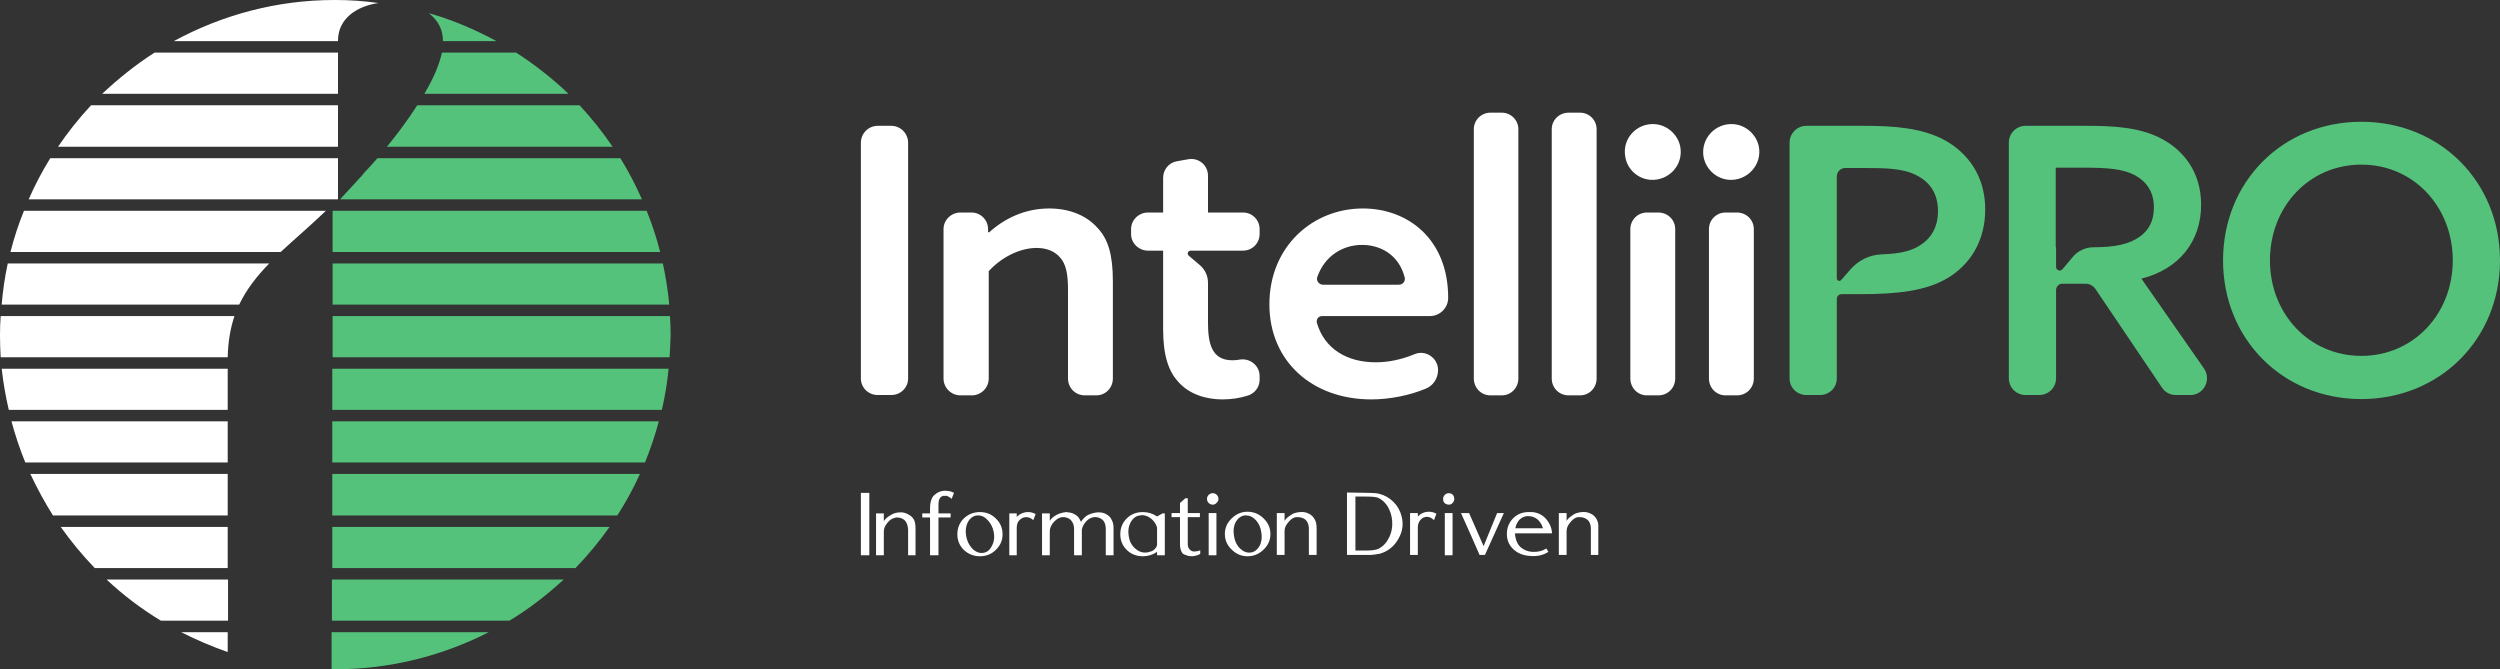 <svg xmlns="http://www.w3.org/2000/svg" version="1.2" viewBox="489 388.3 741.1 198.4"><rect x="489" y="388.3" width="741.1" height="198.4" fill="#333333" stroke="none"/><style>.a{fill:#fff}.b{fill:#55c27c}</style><path fill-rule="evenodd" class="a" d="m542.7 575.7q6.7 3.4 13.8 5.9v-5.9zm-22.1-15.6c4.9 4.6 10.3 8.7 16.1 12.2h19.9v-12.2zm-13.6-15.6q4.6 6.5 10.1 12.2h39.4v-12.2zm-9-15.7q3 6.4 6.7 12.3h51.8v-12.3zm-5.6-15.6q1.7 6.3 4.1 12.2h60v-12.2zm-2.9-15.6q0.7 6.2 2.1 12.2h64.9v-12.2zm-0.3-15.6q-0.2 2.7-0.2 5.5 0 3.4 0.2 6.7h67.3c0.1-4.6 0.8-8.6 2-12.2zm2.1-15.6q-1.3 6-1.8 12.2h70.4c2.2-4.6 5.3-8.5 8.9-12.2zm4.8-15.6q-2.4 5.9-4 12.2h80.1c4.1-3.8 8.7-7.7 13.4-12.2zm19.9-31.3q-5.4 5.8-9.8 12.3h83v-12.3zm18.8-15.6c-5.6 3.6-10.7 7.7-15.5 12.2h69.9v-12.2zm5.7-3.4h48.7v-0.2c0-6.5 5.6-10.2 12-11.1q-6.3-0.9-12.8-0.9h-0.2c-17.3 0-33.5 4.5-47.7 12.2zm48.7 34.7h-85.3q-3.6 5.8-6.4 12.2h91.7z"/><path fill-rule="evenodd" class="b" d="m633.9 575.7c-13.7 7-29.2 11-45.6 11q-0.5 0-1 0v-11zm22.2-15.6c-5 4.6-10.3 8.7-16.1 12.2h-52.6v-12.2zm13.6-15.6q-4.6 6.5-10.1 12.2h-72.1v-12.2zm9-15.7q-2.9 6.4-6.7 12.3h-84.5v-12.3zm5.6-15.6q-1.7 6.3-4.1 12.2h-92.7v-12.2zm2.9-15.6q-0.6 6.2-2 12.2h-97.7v-12.2zm0.4-15.6q0.2 2.7 0.2 5.5-0.1 3.4-0.3 6.7h-99.9v-12.2zm-2.1-15.6q1.3 6 1.9 12.2h-99.8v-12.2zm-4.8-15.6q2.4 5.9 4 12.2h-97.1v-12.2zm-60.4-50.3v-0.2c0-3.5-1.7-6.2-4.2-8.1 7.1 2 13.8 4.9 20.1 8.3zm-5.5 15.6c2.5-4.2 4.4-8.4 5.2-12.2h22c5.6 3.6 10.8 7.7 15.5 12.2zm-11.1 15.7c3.2-3.9 6.3-8.1 9-12.3h48.1q5.4 5.8 9.8 12.3zm-8 9.2l0.2-0.2 0.7-0.8 0.1-0.2q2.1-2.2 4.2-4.6h72q3.6 5.8 6.4 12.2h-89.5z"/><path class="a" d="m744.2 430.6v69.9c0 2.7 2.2 4.9 5 4.9h4c2.8 0 5-2.2 5-4.9v-69.9c0-2.7-2.2-5-5-5h-4c-2.8 0-5 2.3-5 5zm70.1 25.2c-3.4-3.8-8.5-5.7-14.3-5.7-7.2 0-13.3 3-17.8 7.1l-0.3-0.1v-0.9c0-2.7-2.2-4.9-4.9-4.9h-3.3c-2.7 0-5 2.2-5 4.9v44.3c0 2.8 2.3 5 5 5h3.4c2.7 0 5-2.2 5-5v-31.8c3.4-3.8 8.9-6.9 14.2-6.9 3 0 5.5 1 7.1 3 1.5 1.8 2.2 4.4 2.2 9.3v26.4c0 2.8 2.2 5 5 5h3.4c2.7 0 4.9-2.2 4.9-5v-28.7c0-8.1-1.4-12.6-4.6-16zm42.2 39.1q-1.1 0.2-2.2 0.2c-6.1 0-7.2-5-7.2-11.1v-11.9c0-2-0.9-3.9-2.4-5.2l-3.3-2.8c-0.6-0.5-0.3-1.4 0.5-1.5h5.2 3.1 7 0.3c2.7 0 4.9-2.2 4.9-4.9v-1.5c0-2.7-2.2-4.9-4.9-4.9h-10.4v-10.9c0-3.1-2.7-5.4-5.8-4.9l-3.4 0.6c-2.4 0.4-4.1 2.5-4.1 4.9v10.3h-4.5c-2.7 0-5 2.2-5 4.9v1.5c0 2.7 2.3 4.9 5 4.9h4.5v23.3c0 8 1.7 12.5 4.4 15.5 3.4 3.9 8.5 5.3 13.2 5.3 2.6 0 5.2-0.4 7.4-1.1 2.1-0.6 3.6-2.5 3.6-4.7v-1.1c0-3.1-2.8-5.4-5.9-4.9zm24.4-12.9h32c2.9 0 5.4-2.4 5.4-5.4 0-17.4-11.9-26.5-25.3-26.5-14.8 0-27.7 11.2-27.7 28.4 0 17 12.8 28.2 30.2 28.2 5.5 0 11.4-1.2 16.2-3.2 2.2-0.9 3.6-3.1 3.6-5.5 0-3.6-3.7-6.1-7-4.7-3.6 1.5-7.5 2.4-11.5 2.4-8.4 0-15.1-3.9-17.4-11.6-0.3-1.1 0.4-2.1 1.5-2.1zm-1.4-11.6c2.3-6.5 7.8-9.5 13.3-9.5 5.5 0 10.9 3 12.6 9.6 0.3 1.1-0.5 2.2-1.7 2.2h-22.5c-1.2 0-2.1-1.2-1.7-2.3zm54.7-48.7h-3.4c-2.7 0-4.9 2.2-4.9 4.9v73.9c0 2.8 2.2 5 4.9 5h3.4c2.7 0 4.9-2.2 4.9-5v-73.9c0-2.7-2.2-4.9-4.9-4.9zm23.2 0h-3.4c-2.8 0-5 2.2-5 4.9v73.9c0 2.8 2.2 5 5 5h3.4c2.7 0 4.9-2.2 4.9-5v-73.9c0-2.7-2.2-4.9-4.9-4.9zm44.1 19.9c5.4 0.4 9.9-4.4 8.9-9.8-0.7-3.6-3.8-6.4-7.5-6.7-5.4-0.4-9.8 4.3-8.9 9.7 0.7 3.7 3.8 6.5 7.5 6.8zm2.4 9.7h-3.4c-2.7 0-4.9 2.2-4.9 4.9v44.3c0 2.8 2.2 5 4.9 5h3.4c2.8 0 5-2.2 5-5v-44.3c0-2.7-2.2-4.9-5-4.9zm-25.7-9.7c5.5 0.4 9.9-4.4 8.9-9.8-0.7-3.6-3.8-6.4-7.5-6.7-5.4-0.4-9.8 4.3-8.8 9.7 0.6 3.7 3.7 6.5 7.4 6.8zm2.4 9.7h-3.4c-2.7 0-4.9 2.2-4.9 4.9v44.3c0 2.8 2.2 5 4.9 5h3.4c2.8 0 5-2.2 5-5v-44.3c0-2.7-2.2-4.9-5-4.9z"/><path class="b" d="m1065.4 429.8c-6.7-3.6-15.1-4.2-23.7-4.2h-17.2c-2.8 0-5 2.3-5 5v69.9c0 2.7 2.2 4.9 5 4.9h4c2.8 0 5-2.2 5-4.9v-23.5c0-0.9 0.6-1.5 1.5-1.5h5.3c11 0 19.6-0.9 26.1-4.8 6.6-4 11.1-10.9 11.1-20.3 0-10-5.2-16.8-12.1-20.6zm-30.5 41.4c-0.5 0.7-1.4 0.3-1.4-0.4v-30.1c0-1.5 1.1-2.6 2.5-2.6h5.2c6.8 0 11.9 0.1 15.8 2.1 4.1 2 6.5 5.5 6.5 10.7 0 4.8-2.1 8.2-5.6 10.3-2.8 1.7-6.1 2.3-11 2.5-3.6 0.1-6.9 1.7-9.3 4.4zm88.9-0.3c11.2-2.8 17.7-11.1 17.7-21.9 0-9.5-5-15.9-11.4-19.4-6.3-3.5-14.2-4-22.4-4h-18.2c-2.8 0-5 2.2-5 5v69.8c0 2.8 2.2 5 5 5h4c2.8 0 5-2.2 5-5v-26.1c0-1 0.8-1.9 1.8-1.9h7c1.1 0 2.2 0.6 2.9 1.6l19.7 29.2c0.9 1.4 2.5 2.2 4.1 2.2h4.3c4 0 6.3-4.5 4.1-7.8zm-14.2-9.3c-2.3 0-4.5 1-6 2.7l-3.2 3.8c-0.7 0.8-1.9 0.3-1.9-0.7v-5.8h-0.1v-23.6h8.5c7 0 11.4 0.4 14.9 2.2 3.5 1.9 5.7 4.9 5.7 9.6 0 4-1.5 6.7-4.1 8.6-3.2 2.3-7.4 3.2-13.8 3.2zm79.4 45c23.4 0 41.1-17.9 41.1-41.1 0-23.3-17.7-41.1-41.1-41.1-23.4 0-41 17.8-41 41.1 0 23.2 17.6 41.1 41 41.1zm0-12.8c-15.5 0-27.1-12.5-27.1-28.3 0-15.9 11.6-28.4 27.1-28.4 15.5 0 27.1 12.5 27.1 28.4 0 15.8-11.6 28.3-27.1 28.3z"/><path class="a" d="m744.2 534.4v18.5h2.5v-18.5zm14 18.5h2.2v-7.9q0-1.6-0.4-2.5-0.5-1-1.4-1.5-1.1-0.7-2.1-0.8-1.2-0.1-2.5 0.3-0.7 0.3-1.6 0.9-0.9 0.6-1.4 1.4 0-0.4 0-2.3h-2.3v12.4h2.3v-7q0-1.3 0.9-2.4 0.9-1.2 1.8-1.5 0.4-0.2 1-0.3 0.6 0 1.1 0.1 1.1 0.3 1.7 1.1 0.6 0.9 0.7 2.4zm11.3-19.1q-0.9-0.1-1.7 0.2-0.8 0.2-1.5 0.8-0.8 0.5-1.2 1.6-0.4 1.1-0.4 2.5v1.6h-2.3v1.2h2.3v11.2h2.5v-11.2h3.6v-1.2h-3.6q0-1.9 0-2.8 0-0.9 0.3-1.5 0.3-0.6 0.8-0.8 0.4-0.2 0.9-0.1 0.5-0.1 0.9 0.2 0.7 0.3 1 0.7l0.7-1.8q-1.1-0.6-2.3-0.6zm14.7 8.2q-1.9-1.9-4.7-1.9-2.8 0-4.8 1.9-1.9 1.9-1.9 4.7 0 2.7 1.9 4.6 2 1.9 4.8 1.9 2.8 0 4.7-1.9 2-1.9 2-4.6 0-2.8-2-4.7zm-5.2-0.9q1.6 0 2.9 1.5 1.3 1.4 1.7 3.5 0.4 2.3-0.6 4.1-0.9 1.8-2.6 2-1.7 0.2-3.2-1.3-1.4-1.5-1.8-3.7-0.4-2.3 0.5-4.1 1-1.8 2.7-2 0.1 0 0.4 0zm14.8-1q-1.9 0-3.4 1.4v-1h-2.2v12.4h2.2v-8.1q0-1.5 0.8-2.3 0.9-0.9 2-0.9 1.2 0 2.1 0.9l0.7-1.8q-1-0.6-2.2-0.6zm11.3 0q-1 0.1-1.9 0.4-0.7 0.2-1.6 0.8-0.9 0.6-1.4 1.4v-2.2h-2.3v12.4h2.3v-1.9-5.2q0-1.2 0.9-2.4 0.9-1.1 1.8-1.5 1-0.5 2.1-0.2 1.2 0.3 1.7 1.1 0.7 0.9 0.7 2.4v5.8 1.9h2.3v-1.8-5.8q0.2-1.1 1-2.1 0.8-1 1.6-1.3 1-0.5 2.2-0.2 1.1 0.3 1.7 1.1 0.6 0.9 0.6 2.4v5.8 1.9h2.3v-1.8-6.2q0-1.5-0.5-2.4-0.5-1.1-1.4-1.6-0.9-0.6-2-0.7-1.1-0.1-2.5 0.3-0.7 0.2-1.6 0.7-0.8 0.6-1.4 1.4 0 0-0.1 0.2-0.1 0.1-0.2 0.2 0-0.2-0.2-0.5-0.5-1.1-1.4-1.6-0.9-0.6-2-0.7-0.4-0.1-0.7-0.1zm29.2 0.4h-0.7l-1.6 0.9q-1.9-1.3-4.2-1.3-2.9 0-4.8 1.9-1.9 1.9-1.9 4.7 0 2.7 1.9 4.6 1.9 1.9 4.8 1.9 2.3 0 4.2-1.3v1h2.3zm-6.9 0.5q1.6 0 2.9 1.1 1.3 1.1 1.7 2.6v4.5q0.1 0.8-0.3 1.4-0.3 0.5-0.9 0.9-0.5 0.3-1.1 0.4-0.5 0.2-1 0.2-1.8 0.1-3.3-1.3-1.5-1.4-1.8-3.6-0.4-2.3 0.6-4.1 1-1.8 2.7-2 0.1 0 0.2 0 0.2-0.1 0.3-0.1zm11.4-3.6v3h-2.5v1.2h2.5q0 5.9 0 8.3 0 0.4 0.1 0.8 0 0.3 0.2 0.8 0.2 0.5 0.5 0.9 0.4 0.3 1.1 0.5 0.7 0.3 1.7 0.3 1.4-0.1 2.4-0.7v-1.1q-0.3 0.2-0.9 0.3-0.6 0.1-1 0.1-0.8-0.1-1.2-0.6-0.4-0.4-0.5-0.8-0.1-0.5-0.1-0.9v-7.9h3.6v-1.2h-3.6v-4.4h-0.7zm10.9-2.4q-0.5-0.5-1.2-0.5-0.7 0-1.2 0.5-0.5 0.5-0.5 1.2 0 0.7 0.5 1.2 0.5 0.5 1.2 0.5 0.7 0 1.1-0.5 0.6-0.5 0.6-1.2 0-0.7-0.5-1.2zm-0.1 5.4h-2.3v12.5h2.3zm14 1.6q-2-2-4.8-2-2.7 0-4.7 2-2 1.9-2 4.6 0 2.7 2 4.6 2 2 4.7 2 2.8 0 4.8-2 2-1.9 2-4.6 0-2.7-2-4.6zm-5.2-0.9q1.6 0 2.9 1.4 1.3 1.4 1.6 3.6 0.4 2.3-0.5 4-1 1.8-2.7 2-1.6 0.2-3.1-1.2-1.5-1.5-1.8-3.8-0.4-2.3 0.5-4 1-1.8 2.7-2 0.1-0.1 0.4 0zm18.6 11.7h2.3v-7.9q0-1.6-0.5-2.5-0.5-1-1.4-1.6-1-0.6-2-0.7-1.3-0.1-2.6 0.3-0.7 0.2-1.6 0.9-0.9 0.6-1.4 1.4 0-0.4 0-2.3h-2.3v12.4h2.3v-7.1q0-1.2 0.9-2.3 0.9-1.2 1.8-1.6 0.4-0.2 1-0.2 0.6 0 1.1 0.1 1.2 0.3 1.7 1 0.7 0.9 0.7 2.4zm11.3-18.5v18.5h6.2q0.1 0 0.6 0 0.4 0 0.6 0 0.3-0.1 0.6-0.1 0.5 0 0.7-0.1 0.3 0 0.6-0.1 0.4 0 0.6-0.1 3.5-1.1 5.3-4.3 1.9-3.2 1-6.7-0.6-2.5-2.4-4.3-1.8-1.8-4.2-2.4-1-0.3-3.4-0.3zm2.5 1.2h3.2q2.7 0 3.6 0.4 1.7 0.8 2.8 2.6 1.1 1.9 1.3 4.2 0.2 2.8-1 5.1-1.1 2.2-3.1 3.2-1.1 0.5-3.6 0.5h-3.2zm21.8 4.5q-1.9 0-3.3 1.4v-1h-2.3v12.4h2.3v-8.1q0-1.4 0.8-2.3 0.8-0.9 2-0.9 1.1 0.1 2 1l0.7-1.9q-1-0.6-2.2-0.6zm7.1-5q-0.5-0.5-1.2-0.5-0.7 0-1.2 0.5-0.5 0.5-0.5 1.2 0 0.7 0.4 1.2 0.6 0.5 1.3 0.5 0.7 0 1.1-0.5 0.5-0.5 0.5-1.2 0-0.7-0.4-1.2zm-0.1 5.4h-2.3v12.5h2.3zm2.5 0q3.7 8.2 5.5 12.4h1.6l5.6-12.4h-2l-4 9.8-4.3-9.8zm20.4-0.3q-3-0.1-4.9 1.8-1.9 1.9-1.9 4.7 0 2.7 1.9 4.5 1.9 1.8 4.9 2 3.2 0.3 5.5-1.2l-0.6-1q-1.7 1.1-4.1 1-1.9-0.1-3.3-1.2-1.4-1.1-1.8-3.3-0.1-0.6-0.1-1h8.6 2.4q-0.2-2.6-2-4.5-1.9-1.9-4.6-1.8zm-0.5 1.2q1.5 0 2.7 0.9 1.2 1 1.7 2.7h-8.2q0.3-1.5 1.2-2.5 0.9-0.9 2.2-1.1 0.3 0 0.4 0zm18.6 11.5h2.2v-7.9q0.1-1.6-0.4-2.5-0.5-1-1.4-1.6-1.1-0.6-2-0.7-1.3-0.1-2.6 0.3-0.7 0.2-1.6 0.9-0.9 0.6-1.4 1.4 0-0.4 0-2.3h-2.3v12.4h2.3v-7q0-1.3 0.9-2.4 0.9-1.2 1.8-1.6 0.4-0.2 1-0.2 0.6 0 1.1 0.1 1.1 0.3 1.7 1 0.7 0.9 0.7 2.4z"/></svg>